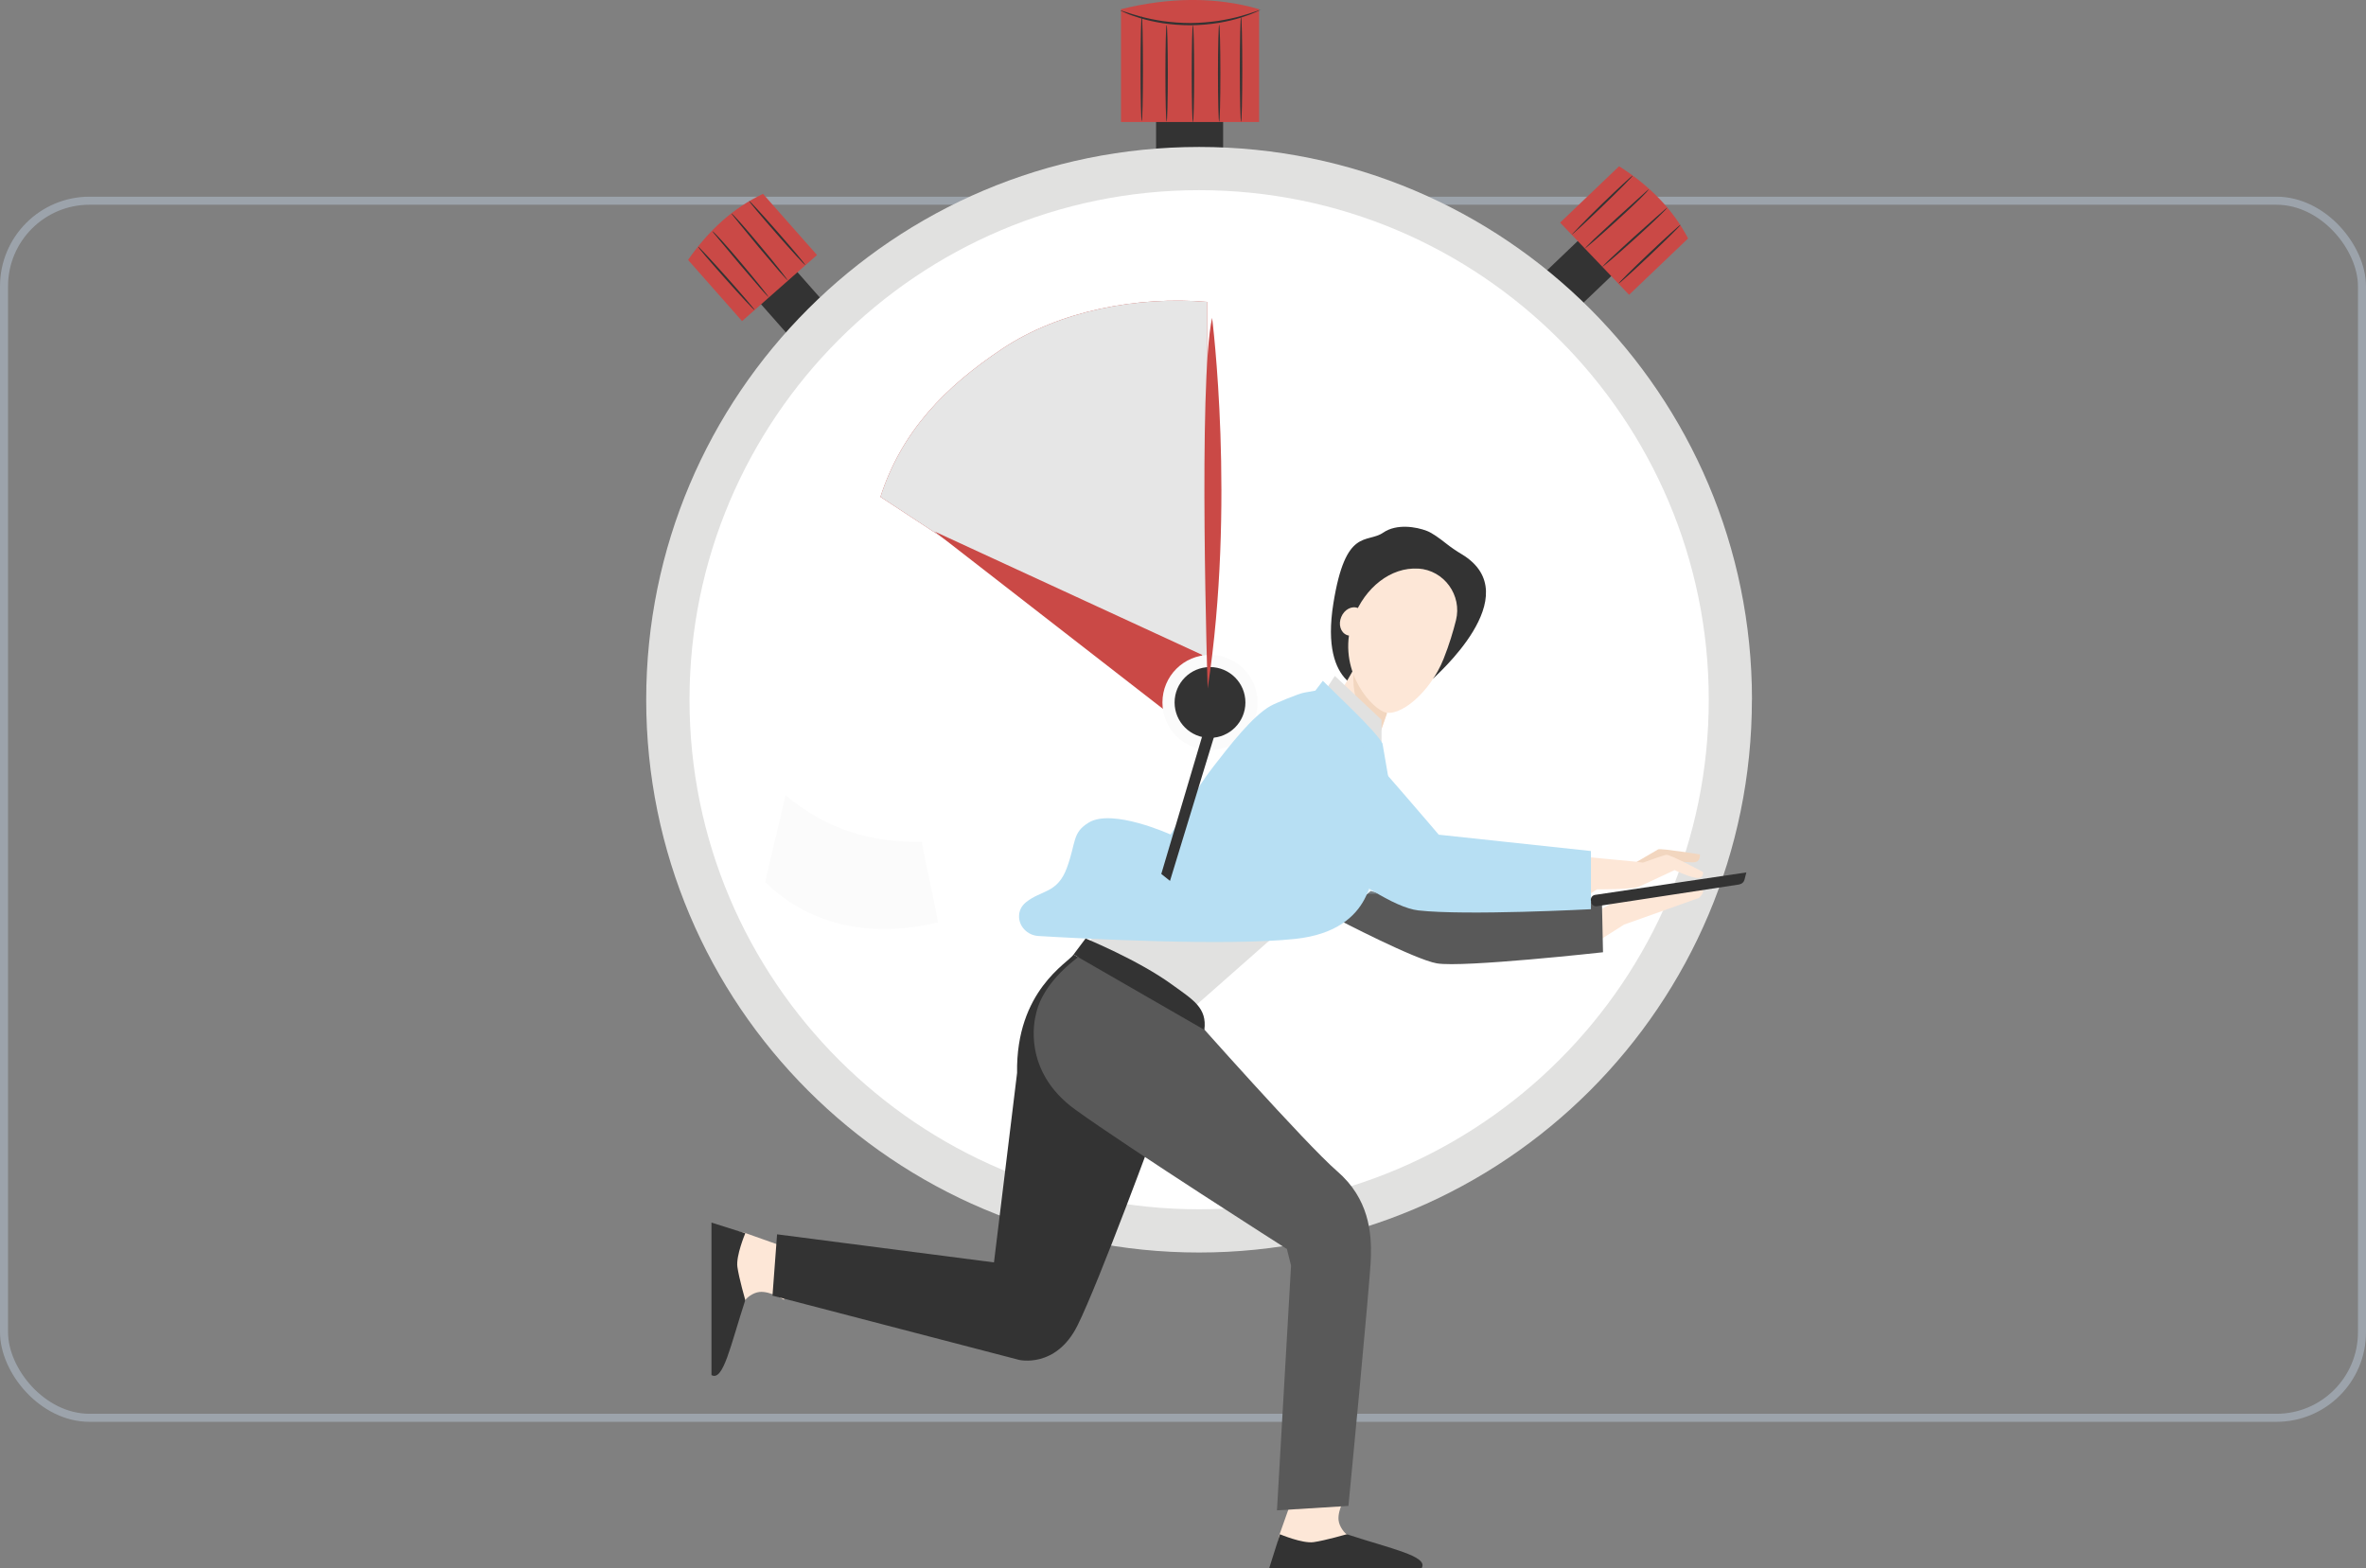 <?xml version="1.0" encoding="UTF-8"?> <svg xmlns="http://www.w3.org/2000/svg" xmlns:xlink="http://www.w3.org/1999/xlink" id="_Слой_2" viewBox="0 0 293.97 194.85"><rect x="0" y="0" width="293.97" height="194.85" fill="#808080" stroke="none"/> <defs> <style>.cls-1{clip-path:url(#clippath-2);}.cls-1,.cls-2,.cls-3,.cls-4,.cls-5,.cls-6,.cls-7{fill:none;}.cls-8{fill:#fff;}.cls-9{fill:#333;}.cls-2{opacity:.3;}.cls-10{fill:#fde7d7;}.cls-11{fill:#e6e6e6;}.cls-12{fill:#ca4946;}.cls-13{fill:#b7dff3;}.cls-14{fill:#fbfbfb;}.cls-15{fill:#f2d6bf;}.cls-3{clip-path:url(#clippath-3);}.cls-4{opacity:.4;}.cls-6{clip-path:url(#clippath);}.cls-16{fill:#e1e1e0;}.cls-17{fill:#595959;}.cls-7{opacity:.5;stroke:#b9c6d6;stroke-miterlimit:10;}</style> <clipPath id="clippath"> <rect class="cls-5" x="116.11" y="66.03" width="33.24" height="17.43"></rect> </clipPath> <clipPath id="clippath-2"> <rect class="cls-13" x="154.77" y="97.54" width="16.38" height="13.52"></rect> </clipPath> <clipPath id="clippath-3"> <rect class="cls-5" x="126.56" y="104.65" width="37.76" height="12.42"></rect> </clipPath> </defs> <g id="_Слой_1-2"> <rect class="cls-7" x=".5" y="24.94" width="292.97" height="151.24" rx="10.63" ry="10.63"></rect> <rect class="cls-9" x="143.64" y="11.27" width="8.33" height="13"></rect> <path class="cls-12" d="m156.44,15.16h-17.16V1.14c6.01-1.48,11.75-1.57,17.16,0v14.02Z"></path> <path class="cls-9" d="m156.65,1.2s-.22.13-.63.31c-.41.19-1.03.42-1.81.67-.78.25-1.72.48-2.78.66-1.06.17-2.25.29-3.49.3-1.25,0-2.43-.1-3.5-.26-1.06-.17-2.01-.39-2.79-.63-.78-.24-1.4-.46-1.81-.65-.42-.18-.64-.29-.64-.31.02-.05.95.34,2.51.76.78.21,1.72.41,2.77.57,1.06.14,2.22.24,3.45.24,1.23-.01,2.4-.12,3.45-.27,1.05-.17,1.99-.37,2.77-.59,1.56-.43,2.48-.83,2.5-.78"></path> <path class="cls-9" d="m144.95,15.12c-.08,0-.15-2.69-.15-6.01s.07-6.01.15-6.01.15,2.69.15,6.01-.07,6.01-.15,6.01"></path> <path class="cls-9" d="m148.22,15.2c-.08,0-.15-2.7-.15-6.04s.07-6.04.15-6.04.15,2.7.15,6.04-.07,6.04-.15,6.04"></path> <path class="cls-9" d="m151.48,15.15c-.08,0-.15-2.7-.15-6.04s.07-6.04.15-6.04.15,2.7.15,6.04-.07,6.04-.15,6.04"></path> <path class="cls-9" d="m154.2,15.15c-.08,0-.15-2.92-.15-6.52s.07-6.52.15-6.52.15,2.92.15,6.52-.07,6.52-.15,6.52"></path> <path class="cls-9" d="m141.86,15.06c-.08,0-.15-2.92-.15-6.52s.07-6.53.15-6.53.15,2.92.15,6.53-.07,6.52-.15,6.52"></path> <rect class="cls-9" x="192.03" y="30.41" width="9.4" height="6.03" transform="translate(31.42 145.19) rotate(-43.7)"></rect> <path class="cls-12" d="m202.41,36.63l-8.57-8.97,7.33-7c3.78,2.4,6.69,5.36,8.57,8.97l-7.33,7Z"></path> <path class="cls-9" d="m195.27,29.16s1.61-1.73,3.71-3.76c2.1-2.03,3.84-3.63,3.88-3.58.05.05-1.61,1.73-3.71,3.76s-3.84,3.63-3.88,3.58"></path> <path class="cls-9" d="m196.91,30.87s.41-.45,1.11-1.13c.71-.67,1.7-1.59,2.8-2.6,1.08-.98,2.05-1.86,2.83-2.56.33-.29.62-.55.86-.77.21-.18.31-.28.32-.28.09.09-1.64,1.79-3.85,3.8-1.1,1.01-2.11,1.91-2.85,2.55-.74.64-1.21,1.02-1.23,1"></path> <path class="cls-9" d="m199.08,33.15s.41-.46,1.13-1.13c.72-.68,1.73-1.6,2.84-2.61,1.1-.98,2.09-1.87,2.88-2.57.34-.29.63-.55.88-.77.22-.19.31-.26.33-.27.04.03-.39.49-1.1,1.17-.71.69-1.71,1.61-2.83,2.63-1.12,1.01-2.14,1.91-2.89,2.56-.75.64-1.23,1.03-1.25,1"></path> <path class="cls-9" d="m201.12,35.22c-.05-.05,1.63-1.72,3.76-3.74,2.12-2.01,3.88-3.6,3.93-3.55.05.05-1.63,1.72-3.76,3.74-2.12,2.01-3.88,3.6-3.93,3.55"></path> <rect class="cls-9" x="95.06" y="32.54" width="6.03" height="9.4" transform="translate(-.1 74.21) rotate(-41.43)"></rect> <path class="cls-12" d="m101.51,31.69l-9.31,8.21-6.71-7.6c2.55-3.68,5.62-6.47,9.31-8.21l6.71,7.6Z"></path> <path class="cls-9" d="m93.76,38.53c-.05.05-1.67-1.68-3.61-3.86-1.94-2.18-3.48-3.98-3.42-4.02.05-.05,1.67,1.68,3.61,3.86,1.94,2.18,3.47,3.98,3.42,4.02"></path> <path class="cls-9" d="m95.53,36.96s-.44-.42-1.08-1.16c-.64-.74-1.52-1.76-2.49-2.9-.93-1.12-1.78-2.13-2.45-2.93-.28-.34-.53-.64-.74-.89-.17-.22-.26-.32-.26-.33.09-.09,1.72,1.71,3.64,4,.96,1.14,1.82,2.19,2.43,2.95.61.76.97,1.25.95,1.27"></path> <path class="cls-9" d="m97.9,34.88s-.44-.43-1.09-1.18c-.65-.75-1.53-1.79-2.5-2.94-.93-1.14-1.78-2.16-2.45-2.98-.28-.35-.52-.65-.73-.91-.18-.22-.25-.32-.26-.35.03-.04.47.41,1.12,1.14.66.74,1.55,1.78,2.51,2.94.97,1.16,1.83,2.22,2.44,2.99.61.78.98,1.27.95,1.29"></path> <path class="cls-9" d="m100.05,32.93c-.05.05-1.66-1.7-3.58-3.9-1.93-2.2-3.45-4.02-3.4-4.07.05-.05,1.66,1.7,3.58,3.9,1.93,2.2,3.45,4.02,3.4,4.07"></path> <path class="cls-16" d="m217.67,86.95c0,37.93-30.75,68.69-68.69,68.69s-68.69-30.75-68.69-68.69S111.05,18.26,148.99,18.26s68.69,30.75,68.69,68.69"></path> <path class="cls-8" d="m212.09,86.95c0,34.85-28.25,63.1-63.1,63.1s-63.1-28.25-63.1-63.1,28.25-63.1,63.1-63.1,63.1,28.25,63.1,63.1"></path> <path class="cls-8" d="m148.99,150.27c-34.91,0-63.32-28.4-63.32-63.32s28.41-63.32,63.32-63.32,63.32,28.4,63.32,63.32-28.4,63.32-63.32,63.32"></path> <path class="cls-12" d="m109.39,61.75c2.63-8.16,8.02-13.68,15.16-18.43,7.14-4.75,16.87-6.53,25.42-5.81v50.86l-40.57-26.62Z"></path> <path class="cls-11" d="m109.39,61.75c2.63-8.16,8.02-13.68,15.16-18.43,7.14-4.75,16.87-6.53,25.42-5.81v50.86l-40.57-26.62Z"></path> <polygon class="cls-12" points="144.5 88.09 116.11 66.04 149.35 81.37 150.33 87.19 144.5 88.09"></polygon> <g class="cls-4"> <g class="cls-6"> <polygon points="116.11 66.04 145.75 83.47 149.35 81.37 116.11 66.04"></polygon> </g> </g> <path class="cls-14" d="m150.34,81.38c3.26,0,5.91,2.64,5.91,5.91s-2.64,5.91-5.91,5.91-5.91-2.64-5.91-5.91,2.64-5.91,5.91-5.91"></path> <path class="cls-9" d="m150.34,82.89c2.43,0,4.4,1.97,4.4,4.4s-1.97,4.4-4.4,4.4-4.4-1.97-4.4-4.4,1.97-4.4,4.4-4.4"></path> <path class="cls-12" d="m150.05,85.55s-1.21-38.03.55-46.05c0,0,2.94,23.06-.55,46.05"></path> <path class="cls-9" d="m181.65,68.89c-.7-.42-1.38-.88-2.02-1.39-.72-.57-1.67-1.27-2.32-1.52-1.35-.53-3.79-.93-5.44.2-2.06,1.42-4.67-.72-6.2,8.79-1.73,10.76,4.46,10.94,4.64,10.79.18-.15,6.81-5.6,6.81-5.6,0,0,.91,4.32.94,4.18.03-.14,11.98-10.35,3.58-15.46"></path> <path class="cls-10" d="m172.32,88.66l-1.36,3.89s-1.57,5.8-3.49,6.09c-1.93.29-2.75-9.45-2.75-9.45l5.17-8.97,2.43,8.45Z"></path> <path class="cls-15" d="m168.21,83.12c-.43,3.74,1.37,7.08,2.96,8.83l1.15-3.29-2.43-8.45-1.68,2.91Z"></path> <path class="cls-10" d="m176.21,70.65c3.23.2,5.47,3.34,4.69,6.43-.34,1.35-.83,3.01-1.53,4.77-1.67,4.22-5.54,7.4-7.44,6.61-1.9-.79-6.03-5.69-3.75-11.72,1.41-3.72,4.63-6.3,8.03-6.08"></path> <path class="cls-10" d="m169.39,77.79c-.38.93-1.31,1.42-2.07,1.11-.76-.32-1.06-1.32-.67-2.24.38-.92,1.31-1.42,2.07-1.1.76.31,1.06,1.32.67,2.24"></path> <path class="cls-10" d="m160.66,185.93s-1.68,4.76-1.69,4.77c-.13.75-.62,2.62-.62,3.3,0,2.57,11.61-2.18,9.01-3.33-.24-.1-.97-.93-1.05-1.8-.12-1.35.98-3.04.98-3.04l-6.63.1Z"></path> <path class="cls-9" d="m157.7,194.85l1.33-4.2s2.79,1.18,4.19.98c1.4-.2,4.12-.98,4.12-.98,5.57,1.83,10.14,2.72,9.31,4.2h-18.94Z"></path> <path class="cls-10" d="m97.32,154.89s-4.76-1.68-4.77-1.69c-.75-.13-2.62-.62-3.3-.62-2.57,0,2.18,11.61,3.33,9.01.1-.24.93-.97,1.8-1.05,1.35-.12,3.04.98,3.04.98l-.1-6.63Z"></path> <path class="cls-9" d="m88.4,151.92l4.2,1.33s-1.18,2.79-.98,4.19c.2,1.4.98,4.12.98,4.12-1.83,5.57-2.72,10.14-4.2,9.31v-18.94Z"></path> <path class="cls-15" d="m206.05,105.54c.48-.13,5.15.63,5.15.63,0,0,.18,1.02-.9.99-1.08-.03-4.62-.32-4.62-.32l-2.28,1-.75-.33,3.4-1.98Z"></path> <path class="cls-10" d="m196.47,106.43l6.63.63,1.04.13s2.44-.89,2.89-.97c.45-.08,4.57,2.14,4.57,2.14,0,0,.16.95-.99.71-1.15-.24-2.54-.95-2.54-.95,0,0-3.72,1.74-4.47,2.08-.74.34-5.18.31-5.18.31l-1.57,1.02-.39-5.1Z"></path> <path class="cls-10" d="m199.08,116.61l2.71-1.72,9.3-3.31s.82-.74.4-1.04c-.42-.3-10.33,1.19-10.33,1.19l-2.08,1.17v3.71Z"></path> <path class="cls-17" d="m166.15,114.21s9.66,5.04,12.38,5.5c3.2.55,20.64-1.38,20.64-1.38l-.13-6.22-25.66-.58-3.07-.81-4.17,3.49Z"></path> <polygon class="cls-16" points="171.65 104.58 171.65 89.44 165.85 83.99 164.97 85.34 146.79 106.09 135.12 117.16 148.26 125.22 171.65 104.58"></polygon> <path class="cls-13" d="m170.84,107.21c-.45.55.27,8.37-9.91,9.46-8.6.92-26.53-.04-31.91-.36-1.37-.08-2.5-1.23-2.4-2.6.04-.55.27-1.11.84-1.58,1.91-1.56,3.91-1.08,5.09-4.27,1.18-3.2.64-4.39,2.73-5.65,2.95-1.79,10.16,1.49,10.16,1.49,1.81-2.74,2.77-5.16,5.31-8.43,2.06-2.65,4.85-6.27,7.11-7.55.56-.32,3.54-1.55,4.17-1.65l1.4-.25.93-1.22c1.37,1.4,6.5,6.12,7.41,7.78l1.04,6.03-1.97,8.8Z"></path> <g class="cls-2"> <rect class="cls-13" x="154.77" y="97.54" width="16.38" height="13.52"></rect> <g class="cls-1"> <path d="m157.5,97.53l-2.74.17c1.14,3.71,2.98,4.97,6.1,7.27,3.13,2.3,3.63,2.98,7.17,4.57.34.15,3.01,1.82,3.1,1.46-6.08-3.73-9.59-7.6-13.64-13.47"></path> </g> </g> <path class="cls-13" d="m154.82,95.1c-.99,2.77.81,4.04.81,4.04,0,0,14.67,13.32,20.59,13.99,5.92.67,21.45-.15,21.45-.15v-7.23l-18.91-2.03s-7.61-8.97-11.82-13.46"></path> <path class="cls-9" d="m216.14,109.9l-17.74,2.71c-.34.05-.66-.18-.71-.52l-.03-.18c-.05-.34.18-.66.52-.71l18.8-2.79-.23.9c-.08.31-.32.53-.62.58"></path> <path class="cls-9" d="m144.29,108.59l5.31-17.88c.1-.34.46-.52.79-.42l.16.05c.33.1.52.45.42.79l-5.6,18.33-1.08-.86Z"></path> <g class="cls-2"> <g class="cls-3"> <path d="m164.32,115.95c-1.26.33-11.18-.34-16.16-1.93-3.57-1.14-7.04-2.64-9.41-4.42-3.16-2.36-4.67-4.91-4.67-4.91-.57-.33-.95,1.39-1.18,2.11-.23.71-.7,2.58-2.02,3.43-1.61,1.05-4.09,1.39-4.31,3.54-.14,1.34,1.08,2.45,2.43,2.52,4.25.21,15.97.77,19.1.77,3.84,0,12.06.22,16.22-1.11"></path> </g> </g> <path class="cls-9" d="m133.39,118.61c-.63,1.01-7.18,4.46-7.02,14.72l-2.87,23.54-26.95-3.49-.57,7.62,30.63,7.98s4.58,1.11,7.26-4.26c2.68-5.37,9.86-24.92,10.02-25.39.16-.47,4.58-11.99,4.58-11.99l-15.07-8.72Z"></path> <path class="cls-17" d="m128.66,126.25c-.05.3-1.75,6.8,4.95,11.64,6.7,4.84,26.28,17.31,26.28,17.31l.52,2.06-1.75,30.42,8.88-.55s2.69-27.77,2.79-30.86c.1-3.09-.24-7.32-4.2-10.74-3.91-3.38-17.99-19.28-17.99-19.28,0,0-13.96-7.73-13.82-7.64.14.08-4.83,3.11-5.65,7.64"></path> <path class="cls-9" d="m133.39,118.61l1.49-1.99s6.48,2.64,10.69,5.69c2.68,1.94,4.42,2.91,4.07,5.66l-16.25-9.36Z"></path> <path class="cls-14" d="m114.54,104.59c-6.52.14-11.93-1.61-16.95-5.77-.59,2.78-1.92,8.01-2.51,10.79,5.84,5.7,13.59,6.88,21.46,5.01-.62-3.67-1.38-6.36-2-10.03"></path> </g> </svg> 